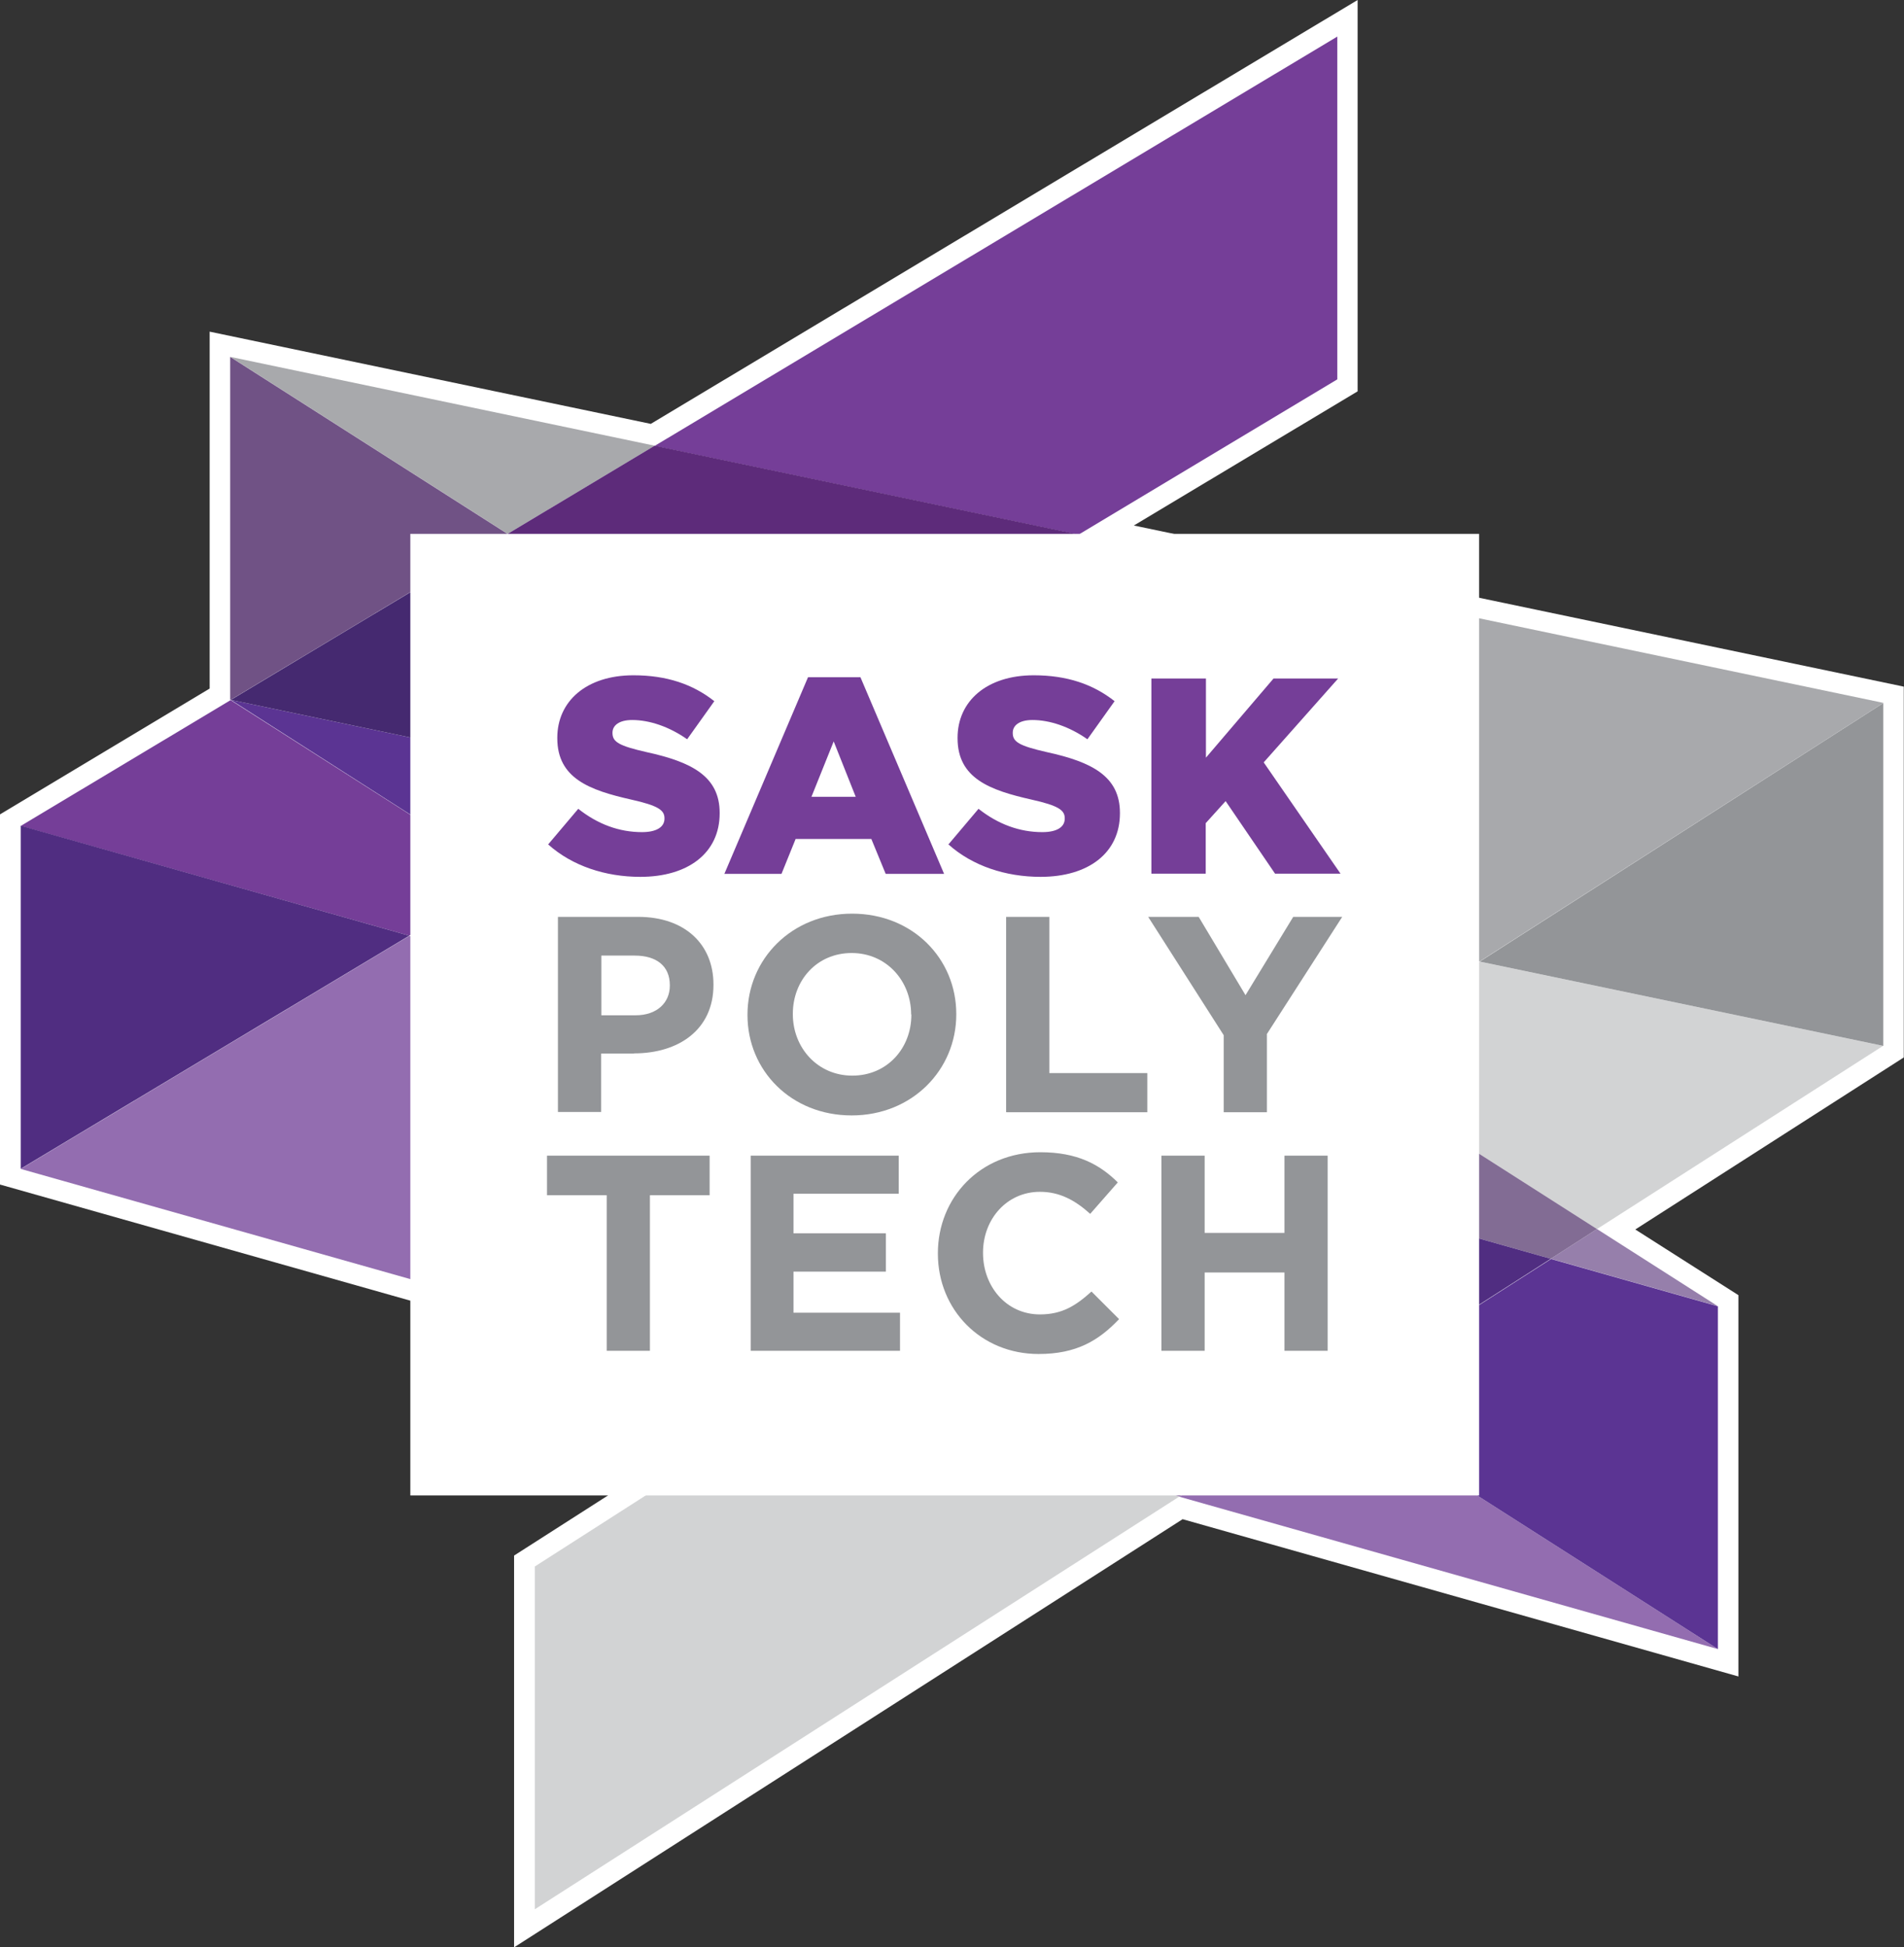 <?xml version="1.0" encoding="UTF-8"?>
<svg id="Layer_2" data-name="Layer 2" xmlns="http://www.w3.org/2000/svg" xmlns:xlink="http://www.w3.org/1999/xlink" viewBox="0 0 89 91">
  <rect x="0" y="0" width="89" height="91" fill="#333333" stroke="none"/>
  <defs>
    <style>
      .cls-1 {
        fill: #826c94;
      }

      .cls-1, .cls-2, .cls-3, .cls-4, .cls-5, .cls-6, .cls-7, .cls-8, .cls-9, .cls-10, .cls-11, .cls-12, .cls-13, .cls-14, .cls-15, .cls-16 {
        stroke-width: 0px;
      }

      .cls-2 {
        fill: #705285;
      }

      .cls-3 {
        fill: #82609b;
      }

      .cls-4 {
        fill: none;
      }

      .cls-5 {
        fill: #452970;
      }

      .cls-6 {
        fill: #5d2b7a;
      }

      .cls-7 {
        fill: #fff;
      }

      .cls-8 {
        fill: #939598;
      }

      .cls-9 {
        fill: #d2d3d4;
      }

      .cls-10 {
        fill: #936db0;
      }

      .cls-17 {
        clip-path: url(#clippath);
      }

      .cls-11 {
        fill: #753e98;
      }

      .cls-12 {
        fill: #754198;
      }

      .cls-13 {
        fill: #5b3493;
      }

      .cls-14 {
        fill: #a8a9ac;
      }

      .cls-15 {
        fill: #967fab;
      }

      .cls-16 {
        fill: #502d81;
      }
    </style>
    <clipPath id="clippath">
      <rect class="cls-4" width="89" height="91"/>
    </clipPath>
  </defs>
  <g id="Layer_1-2" data-name="Layer 1">
    <g class="cls-17">
      <g>
        <path class="cls-7" d="m30.42,19.81l-20.62-4.31v16.68L0,38.06v17.3l35.45,10.03-11.42,7.31v18.31s31.25-20.01,31.25-20.01l25.98,7.35v-17.82l-4.82-3.07,12.55-8.04v-17.33l-35.99-7.53,10.46-6.27V0L30.42,19.81Z"/>
        <path class="cls-14" d="m30.6,20.83l-19.83-4.15h0s12.96,8.27,12.96,8.27l6.87-4.12Z"/>
        <path class="cls-14" d="m48.16,40.53l21.01,4.4,18.87-12.08-37.62-7.87-13.73,8.23,11.48,7.32Z"/>
        <path class="cls-10" d="m35.15,48.27l-16.02-4.53L.97,54.63l36.81,10.41,11.81-7.56-14.44-9.21Z"/>
        <path class="cls-10" d="m55.13,69.95l25.17,7.12-18.18-11.6-6.99,4.48Z"/>
        <path class="cls-12" d="m62.12,49.45l-13.96-8.91-17.56-3.67-6.87,4.12,11.42,7.29,19.99,5.65,6.99-4.47Z"/>
        <path class="cls-15" d="m72.49,58.83l7.8,2.21-5.64-3.6-2.16,1.39Z"/>
        <path class="cls-15" d="m36.68,33.21l-6.08,3.65,17.56,3.67-11.48-7.32Z"/>
        <path class="cls-2" d="m10.78,32.71l12.94-7.76-12.96-8.27v16.02h.01Z"/>
        <path class="cls-13" d="m62.12,65.47l18.18,11.6v-16.02s0,0,0,0l-7.8-2.21-10.37,6.64Z"/>
        <path class="cls-16" d="m35.15,48.27l14.44,9.21,5.55-3.55-19.99-5.65Z"/>
        <path class="cls-11" d="m62.51,17.73V1.71s-31.91,19.13-31.91,19.13l19.81,4.15,12.1-7.26Z"/>
        <path class="cls-11" d="m23.73,40.98l-12.95-8.26L.97,38.6l18.16,5.13,4.6-2.75Z"/>
        <path class="cls-6" d="m36.68,33.21l13.73-8.23-19.81-4.15-6.87,4.12,12.95,8.26Z"/>
        <path class="cls-16" d="m.97,38.59v16.03s18.16-10.89,18.16-10.89L.97,38.59Z"/>
        <path class="cls-13" d="m30.6,36.86l-19.81-4.15h0s12.95,8.27,12.95,8.27l6.87-4.12Z"/>
        <path class="cls-5" d="m23.73,24.95l-12.94,7.76,19.81,4.15,6.08-3.65-12.95-8.26Z"/>
        <path class="cls-9" d="m25,73.21v16.02l30.13-19.29-17.36-4.91-12.77,8.18Z"/>
        <path class="cls-9" d="m69.17,44.93l-7.05,4.51,12.53,8,13.37-8.56v-16.02s0,16.02,0,16.02l-18.86-3.94Z"/>
        <path class="cls-8" d="m88.03,48.88v-16.02s-18.86,12.08-18.86,12.08l18.86,3.94Z"/>
        <path class="cls-3" d="m49.59,57.47l-11.81,7.56,17.36,4.91,6.99-4.48-12.53-8Z"/>
        <path class="cls-1" d="m55.13,53.92l17.36,4.91,2.16-1.39-12.53-8-6.99,4.47Z"/>
        <path class="cls-16" d="m49.59,57.47l12.53,8,10.37-6.64-17.36-4.91-5.55,3.55Z"/>
        <path class="cls-7" d="m69.14,24.95H19.18v44.94h49.96V24.95Z"/>
        <path class="cls-11" d="m25.61,39.48l1.42-1.68c.91.72,1.91,1.09,2.98,1.09.68,0,1.05-.24,1.05-.63v-.02c0-.38-.3-.59-1.55-.87-1.95-.44-3.46-.99-3.46-2.87v-.02c0-1.7,1.35-2.92,3.56-2.92,1.56,0,2.78.42,3.78,1.21l-1.27,1.78c-.84-.59-1.76-.9-2.57-.9-.62,0-.92.26-.92.59v.02c0,.42.32.6,1.59.89,2.11.46,3.42,1.13,3.42,2.84v.02c0,1.86-1.48,2.97-3.71,2.97-1.63,0-3.18-.51-4.3-1.51"/>
        <path class="cls-11" d="m37.77,31.65h2.45l3.91,9.19h-2.73l-.67-1.63h-3.54l-.66,1.63h-2.67l3.91-9.19Zm2.23,5.59l-1.03-2.59-1.04,2.59h2.06Z"/>
        <path class="cls-11" d="m44.32,39.48l1.42-1.68c.91.72,1.92,1.09,2.98,1.09.69,0,1.05-.24,1.05-.63v-.02c0-.38-.3-.59-1.55-.87-1.95-.44-3.46-.99-3.46-2.87v-.02c0-1.7,1.35-2.92,3.56-2.92,1.56,0,2.78.42,3.78,1.21l-1.27,1.78c-.84-.59-1.76-.9-2.57-.9-.62,0-.92.26-.92.59v.02c0,.42.32.6,1.59.89,2.11.46,3.42,1.13,3.42,2.84v.02c0,1.86-1.48,2.97-3.71,2.97-1.63,0-3.18-.51-4.3-1.51"/>
        <path class="cls-11" d="m53.83,31.71h2.54v3.7l3.16-3.7h3.02l-3.48,3.92,3.59,5.2h-3.06l-2.31-3.39-.93,1.03v2.36h-2.54v-9.12Z"/>
        <path class="cls-8" d="m29.63,49.24h-1.53v2.73h-2.02v-9.12h3.75c2.19,0,3.52,1.29,3.52,3.16v.02c0,2.11-1.65,3.2-3.71,3.2m1.67-3.19c0-.9-.63-1.38-1.64-1.38h-1.56v2.79h1.6c1.01,0,1.6-.6,1.6-1.38v-.03h0Z"/>
        <path class="cls-8" d="m39.81,52.13c-2.83,0-4.87-2.1-4.87-4.69v-.02c0-2.59,2.06-4.72,4.89-4.72s4.87,2.1,4.87,4.69v.02c0,2.59-2.06,4.72-4.89,4.72Zm2.78-4.72c0-1.56-1.15-2.87-2.78-2.87s-2.75,1.28-2.75,2.84v.02c0,1.56,1.15,2.87,2.78,2.87s2.76-1.28,2.76-2.84v-.02h0Z"/>
        <path class="cls-8" d="m47.03,51.97v-9.12h2.02v7.3h4.58v1.83h-6.59Z"/>
        <path class="cls-8" d="m59.22,48.34v3.64h-2.02v-3.6l-3.53-5.53h2.36l2.19,3.66,2.23-3.66h2.29l-3.53,5.49Z"/>
        <path class="cls-8" d="m30.38,55.86v7.27h-2.02v-7.27h-2.79v-1.85h7.6v1.85h-2.79Z"/>
        <path class="cls-8" d="m35.09,63.13v-9.12h6.92v1.78h-4.92v1.85h4.32v1.79h-4.32v1.92h4.98v1.78h-6.99Z"/>
        <path class="cls-8" d="m48.55,63.28c-2.7,0-4.71-2.07-4.71-4.69v-.02c0-2.59,1.97-4.72,4.79-4.72,1.73,0,2.77.57,3.62,1.41l-1.29,1.47c-.71-.64-1.43-1.03-2.35-1.03-1.55,0-2.66,1.28-2.66,2.84v.02c0,1.56,1.09,2.87,2.66,2.87,1.05,0,1.69-.42,2.41-1.07l1.29,1.29c-.95,1-1.99,1.63-3.76,1.63"/>
        <path class="cls-8" d="m60.04,63.13v-3.66h-3.73v3.66h-2.02v-9.12h2.02v3.61h3.73v-3.61h2.02v9.12h-2.02Z"/>
      </g>
    </g>
  </g>
</svg>